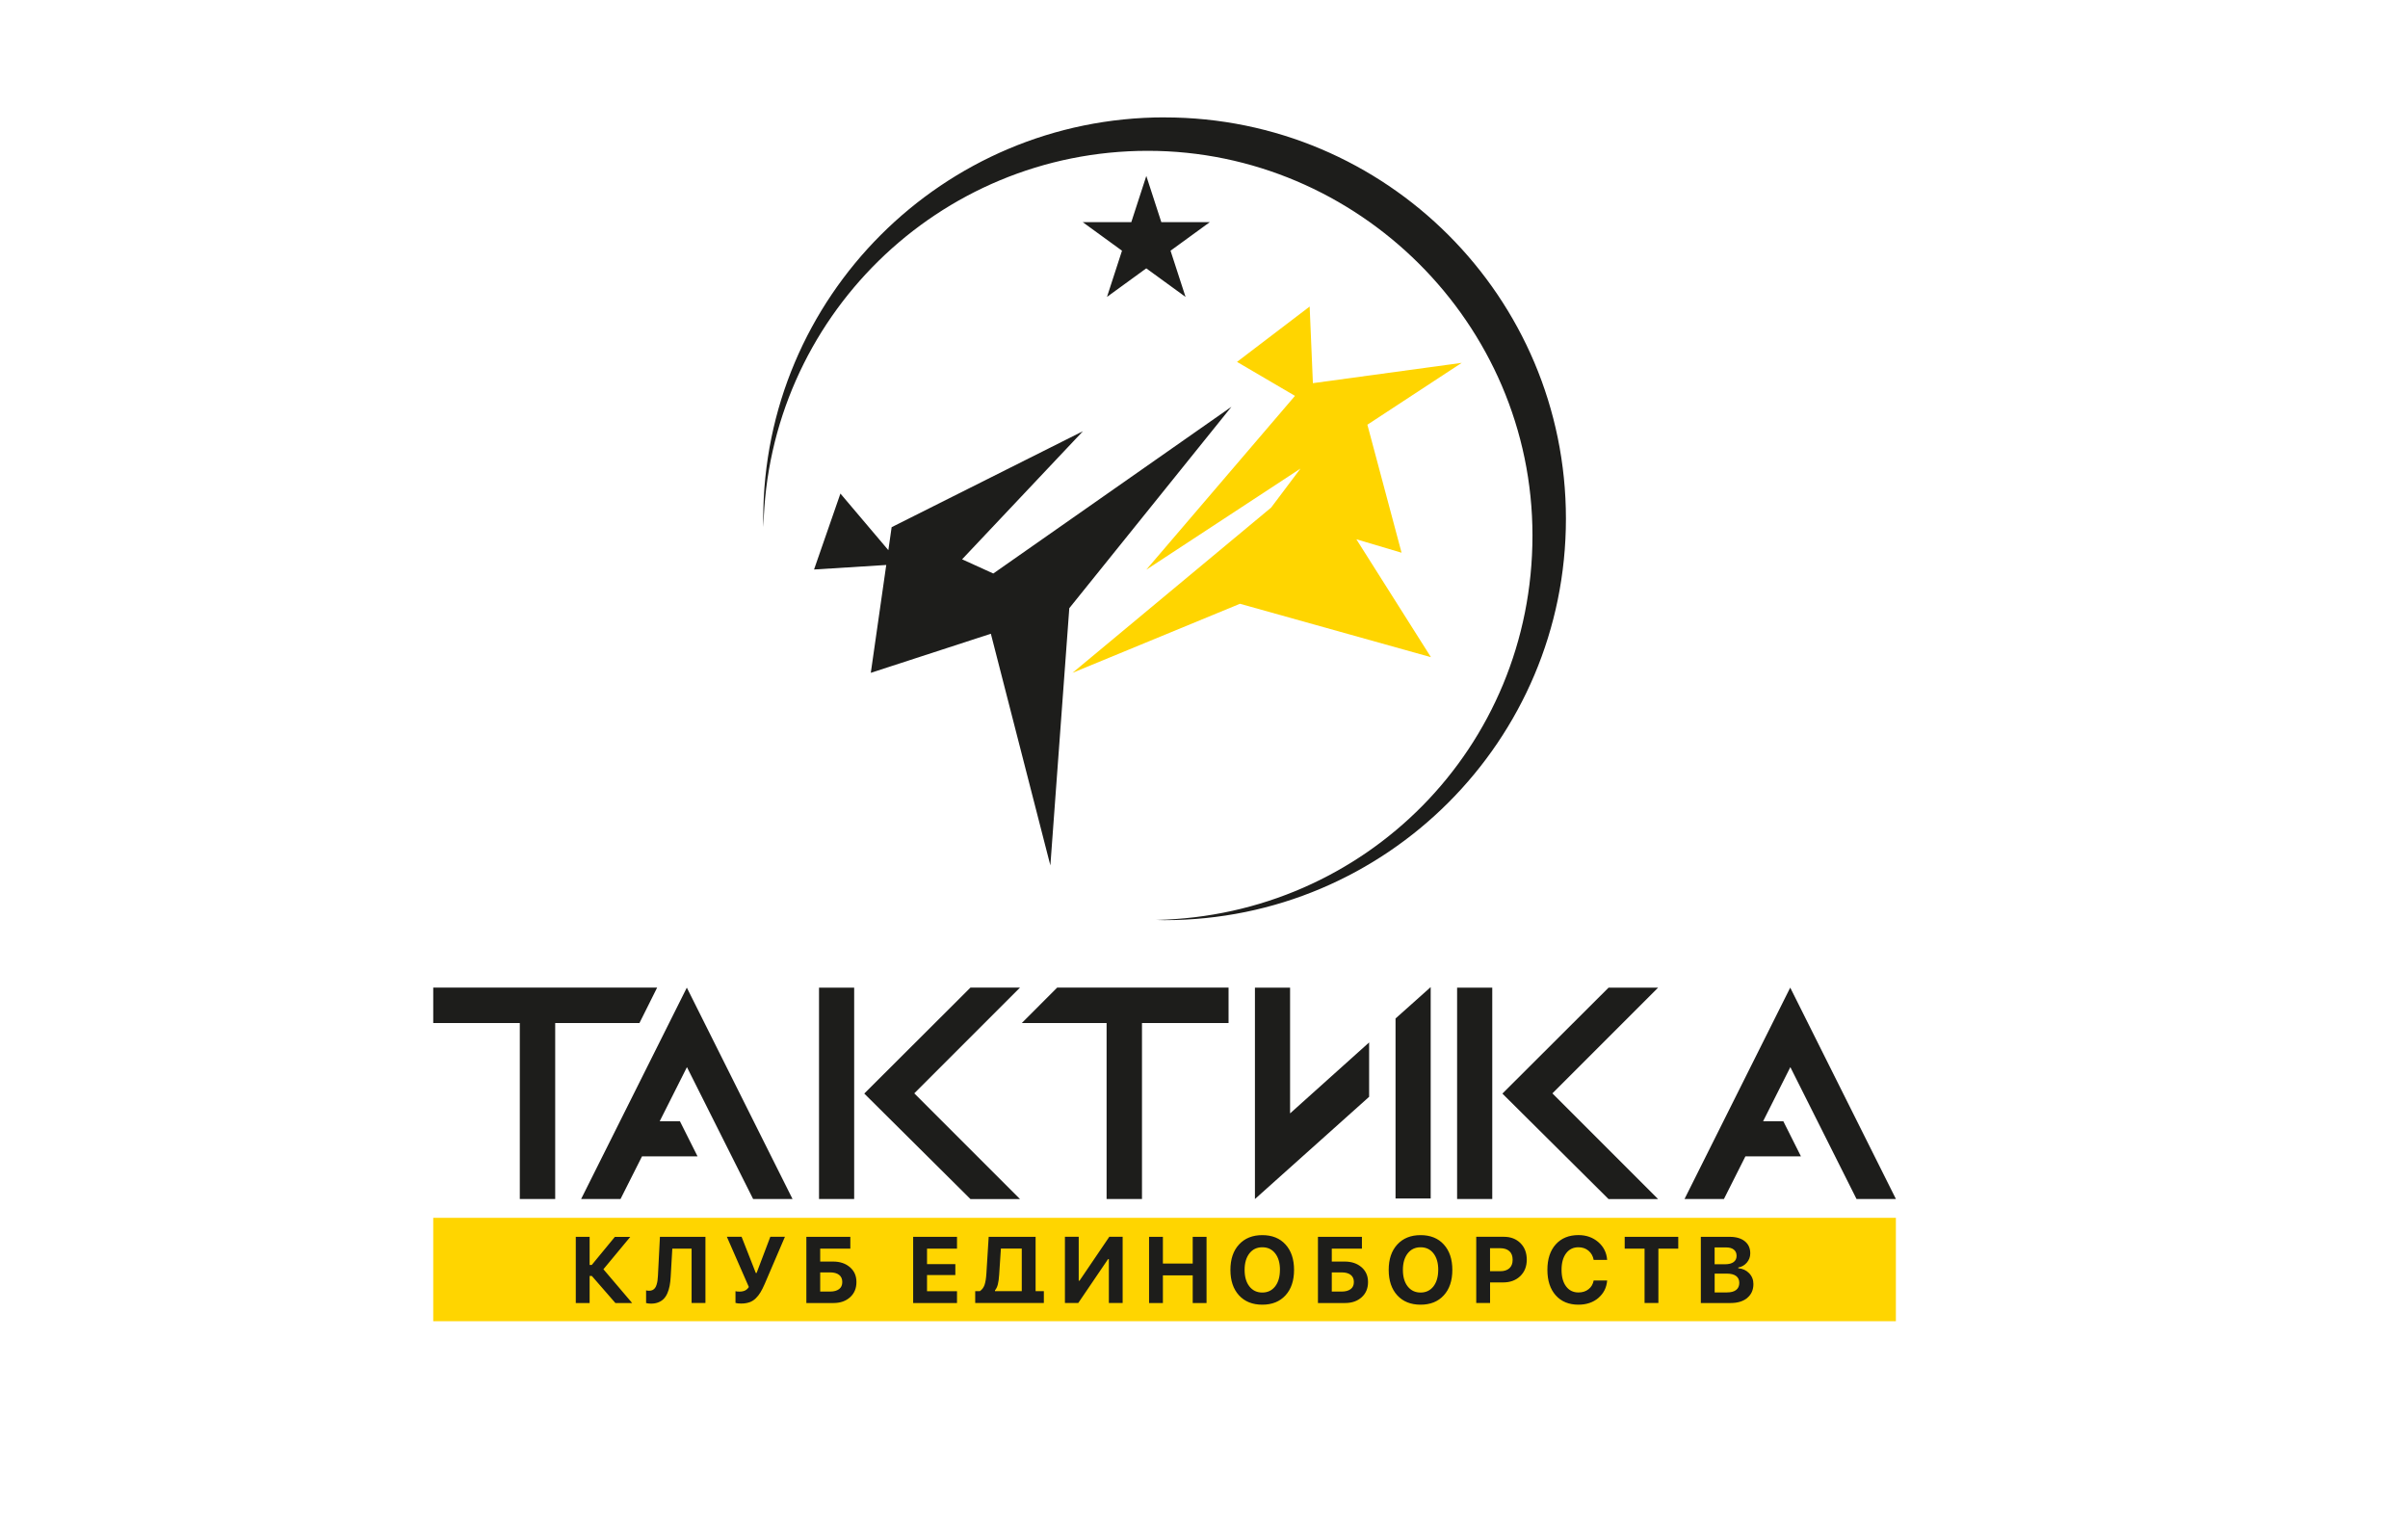 <?xml version="1.0" encoding="UTF-8"?> <svg xmlns="http://www.w3.org/2000/svg" id="_Слой_2" data-name="Слой 2" viewBox="0 0 595.28 376.53"><defs><style> .cls-1 { fill: #1d1d1b; } .cls-2 { fill: #ffd500; } </style></defs><path class="cls-2" d="M324.57,94.71l36.78-5.02-23.32,15.29,8.45,31.64-11.17-3.32,18.43,29.14-47.21-13.2-41.4,17.07,49.11-40.85,7.25-9.64-38.12,25,36.76-42.97-14.33-8.4,17.96-13.68.8,18.94ZM468.68,301.02H107.1v25.56h361.58v-25.56Z"></path><path class="cls-1" d="M304.4,100.58l-40.06,49.75-4.68,63.59-14.71-57.27-29.68,9.66,3.82-26.66-17.85,1.12,6.52-18.77,11.85,13.99.81-5.68,47.29-23.72-29.87,31.66,7.71,3.51,58.84-41.19ZM287.89,29.01c-54.79,0-99.21,44.42-99.21,99.21,0,.69.04,1.38.05,2.07,1.1-51.55,43.21-93.01,95.03-93.01s95.08,42.57,95.08,95.08-41.46,93.92-93.01,95.03c.69.01,1.37.05,2.07.05,54.79,0,99.21-44.42,99.21-99.21s-44.42-99.21-99.21-99.21ZM287.09,54.91l-3.71-11.42-3.71,11.42h-12.01l9.71,7.06-3.71,11.42,9.71-7.06,9.71,7.06-3.71-11.42,9.71-7.06h-12.01ZM107.1,244.12v8.75h21.4v43.5h8.75v-43.5h20.83l4.37-8.75h-55.35ZM202.47,296.37v-52.25h8.69v52.25h-8.69ZM213.66,270.3l26.24-26.18h12.25l-26.13,26.13,26.13,26.13h-12.25l-26.24-26.07ZM353.68,244v52.25h-8.69v-44.5l8.69-7.76ZM360.21,296.37v-52.25h8.69v52.25h-8.69ZM371.41,270.31l26.24-26.18h12.25l-26.13,26.13,26.13,26.13h-12.25l-26.24-26.07ZM338.46,257.67v13.44l-28.23,25.27v-52.25h8.69v31.08l19.54-17.54ZM303.71,244.12v8.75h-21.4v43.5h-8.75v-43.5h-20.96l8.74-8.75h42.38ZM153.4,296.37h-9.74l26.13-52.25,26.13,52.25h-9.74l-16.36-32.6-6.73,13.37h4.99l4.36,8.69h-13.73l-5.31,10.54ZM426.17,296.37h-9.74l26.13-52.25,26.13,52.25h-9.74l-16.36-32.6-6.73,13.37h4.99l4.36,8.69h-13.73l-5.31,10.54ZM426.17,296.37h-9.74l26.13-52.25,26.13,52.25h-9.74l-16.36-32.6-6.73,13.37h4.99l4.36,8.69h-13.73l-5.31,10.54ZM145.76,305.72h-3.42v16.36h3.42v-6.7h.54l5.83,6.7h4.14l-7.1-8.35,6.64-8h-3.81l-5.72,6.95h-.52v-6.95ZM174.4,305.72h-11.26l-.49,9.62c-.02.46-.06.86-.11,1.21-.05.34-.12.68-.23,1.01-.1.33-.23.6-.38.8-.15.21-.35.37-.59.5-.25.12-.53.19-.86.19-.23,0-.48-.03-.76-.09v3.12c.31.1.72.15,1.24.15.67,0,1.26-.1,1.78-.31.52-.2.96-.49,1.33-.86.36-.37.67-.83.91-1.39.25-.56.43-1.17.56-1.84.13-.67.21-1.41.26-2.25l.4-6.94h4.77v13.43h3.42v-16.36ZM185.25,321.91c.59-.21,1.11-.53,1.56-.97.45-.44.85-.93,1.18-1.49.34-.55.68-1.24,1.04-2.06l5.01-11.68h-3.61l-3.39,8.94h-.2l-3.51-8.94h-3.64l5.43,12.41c-.27.42-.59.71-.96.88s-.82.26-1.34.26c-.46,0-.79-.03-1-.1v2.89c.32.11.79.16,1.41.16.76,0,1.43-.1,2.02-.31ZM210.11,313.23c-1.07-.93-2.46-1.4-4.18-1.4h-3.17v-3.19h7.45v-2.92h-10.87v16.36h6.71c1.69,0,3.05-.48,4.1-1.43,1.05-.95,1.57-2.2,1.57-3.75s-.53-2.73-1.6-3.67ZM202.76,314.51h2.43c.97,0,1.71.2,2.24.61s.79,1,.79,1.77-.26,1.35-.79,1.75-1.27.61-2.23.61h-2.44v-4.74ZM229.17,319.15v-3.98h7v-2.71h-7v-3.82h7.41v-2.92h-10.84v16.36h10.84v-2.92h-7.41ZM258.05,322.07v-2.92h-2.04v-13.43h-11.6l-.57,9.14c-.08,1.18-.23,2.09-.45,2.74-.23.65-.61,1.17-1.16,1.55h-1.15v2.92h16.96ZM247.43,308.63h5.16v10.52h-6.62v-.2c.32-.39.56-.88.71-1.49.15-.6.26-1.38.32-2.32l.43-6.51ZM277.53,322.07v-16.36h-3.3l-7.36,10.85h-.2v-10.85h-3.41v16.36h3.3l7.36-10.84h.2v10.84h3.41ZM298.27,305.72h-3.42v6.6h-7.37v-6.6h-3.42v16.36h3.42v-6.84h7.37v6.84h3.42v-16.36ZM306.3,307.61c-1.42,1.54-2.13,3.63-2.13,6.28s.71,4.75,2.12,6.29c1.41,1.54,3.33,2.31,5.76,2.31s4.33-.77,5.74-2.31c1.41-1.54,2.11-3.64,2.11-6.29s-.71-4.74-2.11-6.28-3.32-2.31-5.74-2.31-4.33.77-5.75,2.31ZM316.41,313.89c0,1.71-.4,3.07-1.18,4.08-.79,1.01-1.85,1.52-3.18,1.52s-2.4-.51-3.19-1.52-1.18-2.37-1.18-4.08.4-3.07,1.19-4.08c.79-1.01,1.85-1.51,3.19-1.51s2.39.5,3.18,1.51c.79,1.01,1.18,2.37,1.18,4.08ZM336.58,313.23c-1.07-.93-2.46-1.4-4.18-1.4h-3.17v-3.19h7.45v-2.92h-10.87v16.36h6.71c1.68,0,3.05-.48,4.1-1.43s1.57-2.2,1.57-3.75-.54-2.73-1.6-3.67ZM329.23,314.51h2.43c.97,0,1.71.2,2.24.61s.79,1,.79,1.77-.26,1.35-.79,1.75-1.27.61-2.23.61h-2.44v-4.74ZM345.43,307.61c-1.42,1.54-2.13,3.63-2.13,6.28s.71,4.75,2.12,6.29c1.41,1.54,3.33,2.31,5.76,2.31s4.33-.77,5.74-2.31c1.41-1.54,2.11-3.64,2.11-6.29s-.71-4.74-2.11-6.28-3.32-2.31-5.74-2.31-4.33.77-5.75,2.31ZM355.54,313.89c0,1.71-.4,3.07-1.18,4.08-.79,1.01-1.85,1.52-3.18,1.52s-2.4-.51-3.19-1.52-1.18-2.37-1.18-4.08.4-3.07,1.19-4.08c.79-1.01,1.85-1.51,3.19-1.51s2.39.5,3.18,1.51c.79,1.01,1.18,2.37,1.18,4.08ZM364.94,322.07h3.42v-5.08h3.23c1.73,0,3.14-.52,4.22-1.55,1.08-1.04,1.62-2.39,1.62-4.07s-.52-3.06-1.57-4.1c-1.05-1.04-2.41-1.56-4.1-1.56h-6.82v16.36ZM370.85,308.53c.99,0,1.75.25,2.29.74.54.49.8,1.2.8,2.12s-.27,1.62-.81,2.1c-.54.49-1.31.73-2.3.73h-2.48v-5.69h2.49ZM395.12,320.83c1.31-1.11,2.04-2.54,2.18-4.31h-3.33c-.17.9-.59,1.62-1.27,2.15-.68.54-1.51.8-2.49.8-1.29,0-2.31-.5-3.06-1.5-.75-1-1.12-2.36-1.12-4.09s.37-3.08,1.12-4.08c.75-1,1.76-1.5,3.05-1.5.98,0,1.8.28,2.49.85.68.57,1.11,1.32,1.28,2.27h3.33c-.13-1.78-.86-3.25-2.19-4.4s-2.97-1.73-4.9-1.73c-2.37,0-4.25.77-5.62,2.3-1.37,1.53-2.06,3.63-2.06,6.29s.69,4.76,2.06,6.3c1.37,1.54,3.24,2.31,5.62,2.31,1.97,0,3.61-.55,4.93-1.66ZM409.97,308.64h4.91v-2.92h-13.24v2.92h4.91v13.43h3.42v-13.43ZM431.94,320.81c1.01-.84,1.52-1.98,1.52-3.42,0-1.05-.35-1.94-1.06-2.68-.71-.73-1.6-1.14-2.68-1.22v-.2c.84-.13,1.54-.53,2.11-1.19.57-.67.85-1.43.85-2.3,0-1.27-.45-2.27-1.35-2.99s-2.14-1.09-3.72-1.09h-7.15v16.36h7.35c1.75,0,3.12-.42,4.14-1.26ZM426.73,308.34c.82,0,1.45.18,1.9.55.45.37.67.88.67,1.54s-.25,1.17-.74,1.53c-.49.36-1.2.54-2.12.54h-2.57v-4.16h2.86ZM423.88,314.81h2.97c1.01,0,1.79.19,2.32.58.53.39.8.96.8,1.71s-.26,1.35-.78,1.75c-.52.41-1.27.61-2.26.61h-3.05v-4.65Z"></path></svg> 
